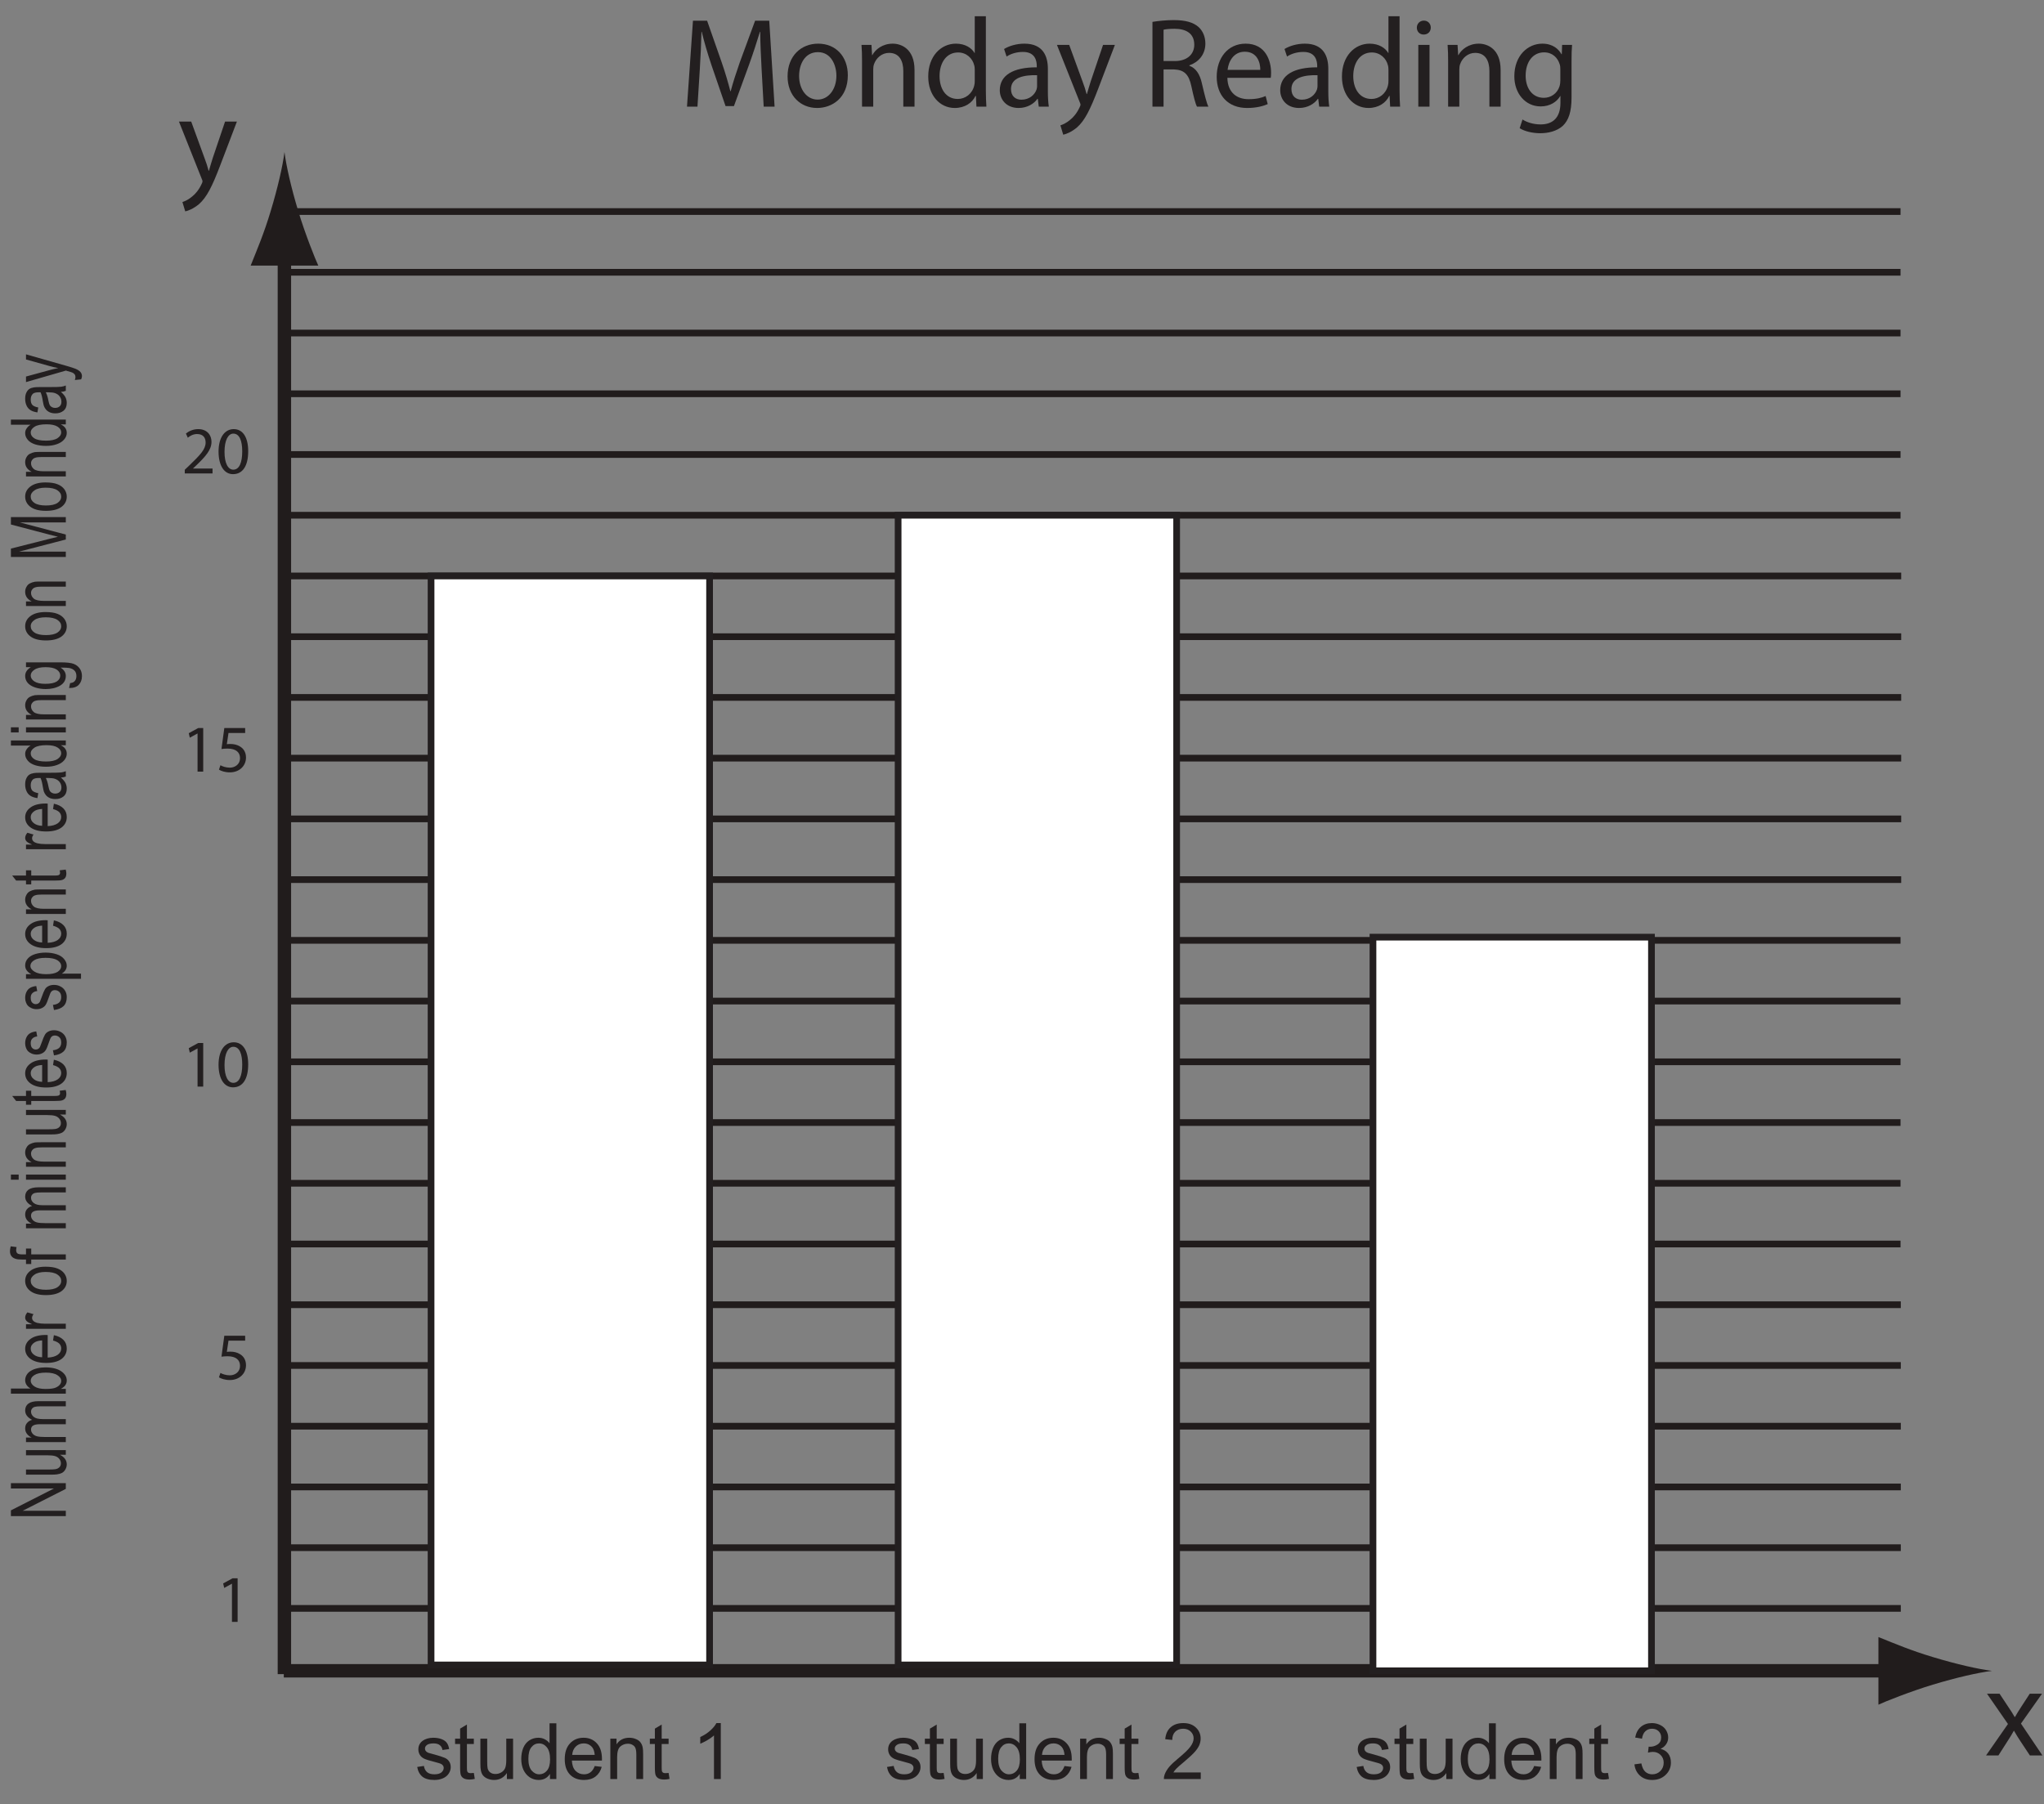 <?xml version="1.0" encoding="UTF-8"?>
<svg xmlns="http://www.w3.org/2000/svg" xmlns:xlink="http://www.w3.org/1999/xlink" width="304.808pt" height="269.127pt" viewBox="0 0 304.808 269.127" version="1.1">
<rect x="0" y="0" width="304.808" height="269.127" fill="#808080" stroke="none"/>
<defs>
<g>
<symbol overflow="visible" id="glyph0-0">
<path style="stroke:none;" d="M 0 -1.094 L -7.156 -1.094 L -7.156 -5.438 L 0 -5.438 Z M -0.172 -1.219 L -0.172 -5.297 L -6.969 -5.297 L -6.969 -1.219 Z M -0.172 -1.219 "/>
</symbol>
<symbol overflow="visible" id="glyph0-1">
<path style="stroke:none;" d="M 0 -0.656 L -8.188 -0.656 L -8.188 -1.516 L -1.766 -4.781 L -8.188 -4.781 L -8.188 -5.578 L 0 -5.578 L 0 -4.719 L -6.438 -1.453 L 0 -1.453 Z M 0 -0.656 "/>
</symbol>
<symbol overflow="visible" id="glyph0-2">
<path style="stroke:none;" d="M 0 -3.531 L -0.875 -3.531 C -0.195 -3.176 0.141 -2.695 0.141 -2.094 C 0.141 -1.832 0.07 -1.582 -0.062 -1.344 C -0.195 -1.113 -0.363 -0.941 -0.562 -0.828 C -0.77 -0.723 -1.02 -0.648 -1.312 -0.609 C -1.508 -0.578 -1.82 -0.562 -2.25 -0.562 L -5.938 -0.562 L -5.938 -1.328 L -2.641 -1.328 C -2.117 -1.328 -1.766 -1.344 -1.578 -1.375 C -1.316 -1.414 -1.109 -1.516 -0.953 -1.672 C -0.805 -1.828 -0.734 -2.02 -0.734 -2.25 C -0.734 -2.477 -0.805 -2.691 -0.953 -2.891 C -1.109 -3.098 -1.32 -3.242 -1.594 -3.328 C -1.863 -3.41 -2.25 -3.453 -2.75 -3.453 L -5.938 -3.453 L -5.938 -4.219 L 0 -4.219 Z M 0 -3.531 "/>
</symbol>
<symbol overflow="visible" id="glyph0-3">
<path style="stroke:none;" d="M 0 -0.578 L -5.938 -0.578 L -5.938 -1.266 L -5.094 -1.266 C -5.383 -1.398 -5.617 -1.582 -5.797 -1.812 C -5.973 -2.051 -6.062 -2.32 -6.062 -2.625 C -6.062 -2.957 -5.969 -3.227 -5.781 -3.438 C -5.602 -3.656 -5.352 -3.812 -5.031 -3.906 C -5.719 -4.258 -6.062 -4.723 -6.062 -5.297 C -6.062 -5.742 -5.898 -6.086 -5.578 -6.328 C -5.254 -6.566 -4.754 -6.688 -4.078 -6.688 L 0 -6.688 L 0 -5.922 L -3.734 -5.922 C -4.141 -5.922 -4.43 -5.895 -4.609 -5.844 C -4.785 -5.801 -4.926 -5.711 -5.031 -5.578 C -5.133 -5.453 -5.188 -5.301 -5.188 -5.125 C -5.188 -4.812 -5.047 -4.547 -4.766 -4.328 C -4.492 -4.117 -4.055 -4.016 -3.453 -4.016 L 0 -4.016 L 0 -3.25 L -3.859 -3.25 C -4.305 -3.25 -4.641 -3.188 -4.859 -3.062 C -5.078 -2.938 -5.188 -2.734 -5.188 -2.453 C -5.188 -2.242 -5.113 -2.047 -4.969 -1.859 C -4.82 -1.672 -4.602 -1.535 -4.312 -1.453 C -4.031 -1.379 -3.617 -1.344 -3.078 -1.344 L 0 -1.344 Z M 0 -0.578 "/>
</symbol>
<symbol overflow="visible" id="glyph0-4">
<path style="stroke:none;" d="M 0 -1.281 L 0 -0.562 L -8.188 -0.562 L -8.188 -1.328 L -5.266 -1.328 C -5.797 -1.648 -6.062 -2.066 -6.062 -2.578 C -6.062 -2.848 -5.988 -3.109 -5.844 -3.359 C -5.695 -3.609 -5.488 -3.812 -5.219 -3.969 C -4.957 -4.133 -4.641 -4.258 -4.266 -4.344 C -3.891 -4.438 -3.488 -4.484 -3.062 -4.484 C -2.039 -4.484 -1.25 -4.289 -0.688 -3.906 C -0.133 -3.52 0.141 -3.062 0.141 -2.531 C 0.141 -2 -0.156 -1.582 -0.75 -1.281 Z M -3.016 -1.266 C -2.297 -1.266 -1.781 -1.336 -1.469 -1.484 C -0.945 -1.734 -0.688 -2.062 -0.688 -2.469 C -0.688 -2.801 -0.879 -3.086 -1.266 -3.328 C -1.648 -3.578 -2.219 -3.703 -2.969 -3.703 C -3.738 -3.703 -4.305 -3.582 -4.672 -3.344 C -5.047 -3.113 -5.234 -2.832 -5.234 -2.5 C -5.234 -2.164 -5.039 -1.875 -4.656 -1.625 C -4.281 -1.383 -3.734 -1.266 -3.016 -1.266 Z M -3.016 -1.266 "/>
</symbol>
<symbol overflow="visible" id="glyph0-5">
<path style="stroke:none;" d="M -1.906 -3.656 L -1.781 -4.453 C -1.176 -4.328 -0.703 -4.094 -0.359 -3.75 C -0.023 -3.414 0.141 -2.988 0.141 -2.469 C 0.141 -1.812 -0.125 -1.285 -0.656 -0.891 C -1.195 -0.504 -1.953 -0.312 -2.922 -0.312 C -3.91 -0.312 -4.68 -0.504 -5.234 -0.891 C -5.785 -1.285 -6.062 -1.797 -6.062 -2.422 C -6.062 -3.023 -5.789 -3.52 -5.25 -3.906 C -4.719 -4.289 -3.961 -4.484 -2.984 -4.484 C -2.922 -4.484 -2.828 -4.477 -2.703 -4.469 L -2.703 -1.109 C -2.055 -1.141 -1.555 -1.281 -1.203 -1.531 C -0.859 -1.781 -0.688 -2.094 -0.688 -2.469 C -0.688 -2.75 -0.781 -2.988 -0.969 -3.188 C -1.164 -3.383 -1.477 -3.539 -1.906 -3.656 Z M -3.531 -1.156 L -3.531 -3.672 C -4.031 -3.641 -4.406 -3.539 -4.656 -3.375 C -5.039 -3.133 -5.234 -2.82 -5.234 -2.438 C -5.234 -2.082 -5.078 -1.785 -4.766 -1.547 C -4.461 -1.305 -4.051 -1.176 -3.531 -1.156 Z M -3.531 -1.156 "/>
</symbol>
<symbol overflow="visible" id="glyph0-6">
<path style="stroke:none;" d="M 0 -0.562 L -5.938 -0.562 L -5.938 -1.25 L -5.031 -1.25 C -5.445 -1.426 -5.723 -1.586 -5.859 -1.734 C -5.992 -1.891 -6.062 -2.055 -6.062 -2.234 C -6.062 -2.492 -5.953 -2.754 -5.734 -3.016 L -4.812 -2.75 C -4.957 -2.562 -5.031 -2.375 -5.031 -2.188 C -5.031 -2.02 -4.961 -1.867 -4.828 -1.734 C -4.691 -1.609 -4.508 -1.516 -4.281 -1.453 C -3.914 -1.367 -3.523 -1.328 -3.109 -1.328 L 0 -1.328 Z M 0 -0.562 "/>
</symbol>
<symbol overflow="visible" id="glyph0-7">
<path style="stroke:none;" d=""/>
</symbol>
<symbol overflow="visible" id="glyph0-8">
<path style="stroke:none;" d="M -2.969 -0.281 C -4.062 -0.281 -4.875 -0.516 -5.406 -0.984 C -5.844 -1.367 -6.062 -1.844 -6.062 -2.406 C -6.062 -3.02 -5.797 -3.523 -5.266 -3.922 C -4.734 -4.316 -3.992 -4.516 -3.047 -4.516 C -2.285 -4.516 -1.688 -4.426 -1.25 -4.25 C -0.812 -4.082 -0.469 -3.832 -0.219 -3.5 C 0.02 -3.164 0.141 -2.801 0.141 -2.406 C 0.141 -1.77 -0.125 -1.254 -0.656 -0.859 C -1.195 -0.473 -1.969 -0.281 -2.969 -0.281 Z M -2.969 -1.078 C -2.207 -1.078 -1.633 -1.203 -1.25 -1.453 C -0.875 -1.703 -0.688 -2.02 -0.688 -2.406 C -0.688 -2.781 -0.875 -3.094 -1.25 -3.344 C -1.633 -3.602 -2.219 -3.734 -3 -3.734 C -3.727 -3.734 -4.281 -3.602 -4.656 -3.344 C -5.039 -3.094 -5.234 -2.781 -5.234 -2.406 C -5.234 -2.02 -5.047 -1.703 -4.672 -1.453 C -4.297 -1.203 -3.727 -1.078 -2.969 -1.078 Z M -2.969 -1.078 "/>
</symbol>
<symbol overflow="visible" id="glyph0-9">
<path style="stroke:none;" d="M 0 -0.75 L -5.156 -0.75 L -5.156 -0.078 L -5.938 -0.078 L -5.938 -0.75 L -6.562 -0.75 C -6.957 -0.75 -7.254 -0.781 -7.453 -0.844 C -7.711 -0.914 -7.922 -1.039 -8.078 -1.219 C -8.242 -1.406 -8.328 -1.664 -8.328 -2 C -8.328 -2.219 -8.289 -2.457 -8.219 -2.719 L -7.344 -2.609 C -7.383 -2.441 -7.406 -2.289 -7.406 -2.156 C -7.406 -1.926 -7.336 -1.758 -7.203 -1.656 C -7.078 -1.562 -6.836 -1.516 -6.484 -1.516 L -5.938 -1.516 L -5.938 -2.391 L -5.156 -2.391 L -5.156 -1.516 L 0 -1.516 Z M 0 -0.75 "/>
</symbol>
<symbol overflow="visible" id="glyph0-10">
<path style="stroke:none;" d="M -7.031 -0.578 L -8.188 -0.578 L -8.188 -1.344 L -7.031 -1.344 Z M 0 -0.578 L -5.938 -0.578 L -5.938 -1.344 L 0 -1.344 Z M 0 -0.578 "/>
</symbol>
<symbol overflow="visible" id="glyph0-11">
<path style="stroke:none;" d="M 0 -0.578 L -5.938 -0.578 L -5.938 -1.266 L -5.094 -1.266 C -5.738 -1.598 -6.062 -2.078 -6.062 -2.703 C -6.062 -2.973 -5.992 -3.223 -5.859 -3.453 C -5.734 -3.68 -5.566 -3.848 -5.359 -3.953 C -5.148 -4.066 -4.906 -4.148 -4.625 -4.203 C -4.438 -4.223 -4.109 -4.234 -3.641 -4.234 L 0 -4.234 L 0 -3.469 L -3.609 -3.469 C -4.016 -3.469 -4.316 -3.438 -4.516 -3.375 C -4.723 -3.32 -4.883 -3.219 -5 -3.062 C -5.125 -2.914 -5.188 -2.738 -5.188 -2.531 C -5.188 -2.207 -5.051 -1.926 -4.781 -1.688 C -4.508 -1.457 -3.992 -1.344 -3.234 -1.344 L 0 -1.344 Z M 0 -0.578 "/>
</symbol>
<symbol overflow="visible" id="glyph0-12">
<path style="stroke:none;" d="M -0.906 -2.25 L -0.016 -2.359 C 0.047 -2.141 0.078 -1.945 0.078 -1.781 C 0.078 -1.5 0.02 -1.281 -0.094 -1.125 C -0.207 -0.977 -0.359 -0.875 -0.547 -0.812 C -0.734 -0.75 -1.129 -0.719 -1.734 -0.719 L -5.156 -0.719 L -5.156 -0.156 L -5.938 -0.156 L -5.938 -0.719 L -7.406 -0.719 L -8 -1.469 L -5.938 -1.469 L -5.938 -2.25 L -5.156 -2.25 L -5.156 -1.469 L -1.688 -1.469 C -1.395 -1.469 -1.207 -1.484 -1.125 -1.516 C -1.039 -1.547 -0.973 -1.586 -0.922 -1.641 C -0.879 -1.703 -0.859 -1.789 -0.859 -1.906 C -0.859 -1.988 -0.875 -2.102 -0.906 -2.25 Z M -0.906 -2.25 "/>
</symbol>
<symbol overflow="visible" id="glyph0-13">
<path style="stroke:none;" d="M -1.766 -0.266 L -1.922 -1.031 C -1.523 -1.07 -1.219 -1.188 -1 -1.375 C -0.789 -1.57 -0.688 -1.844 -0.688 -2.188 C -0.688 -2.539 -0.781 -2.801 -0.969 -2.969 C -1.156 -3.145 -1.379 -3.234 -1.641 -3.234 C -1.867 -3.234 -2.047 -3.156 -2.172 -3 C -2.266 -2.895 -2.379 -2.633 -2.516 -2.219 C -2.703 -1.656 -2.863 -1.266 -3 -1.047 C -3.133 -0.836 -3.32 -0.676 -3.562 -0.562 C -3.801 -0.445 -4.066 -0.391 -4.359 -0.391 C -4.617 -0.391 -4.859 -0.438 -5.078 -0.531 C -5.305 -0.625 -5.5 -0.75 -5.656 -0.906 C -5.77 -1.031 -5.863 -1.191 -5.938 -1.391 C -6.02 -1.598 -6.062 -1.82 -6.062 -2.062 C -6.062 -2.414 -5.992 -2.723 -5.859 -2.984 C -5.723 -3.254 -5.539 -3.453 -5.312 -3.578 C -5.082 -3.711 -4.781 -3.801 -4.406 -3.844 L -4.266 -3.094 C -4.566 -3.062 -4.801 -2.961 -4.969 -2.797 C -5.145 -2.641 -5.234 -2.41 -5.234 -2.109 C -5.234 -1.754 -5.156 -1.504 -5 -1.359 C -4.852 -1.211 -4.676 -1.141 -4.469 -1.141 C -4.344 -1.141 -4.227 -1.172 -4.125 -1.234 C -4.008 -1.297 -3.922 -1.391 -3.859 -1.516 C -3.816 -1.598 -3.727 -1.828 -3.594 -2.203 C -3.406 -2.742 -3.25 -3.117 -3.125 -3.328 C -3.008 -3.547 -2.832 -3.711 -2.594 -3.828 C -2.363 -3.953 -2.082 -4.016 -1.75 -4.016 C -1.406 -4.016 -1.086 -3.938 -0.797 -3.781 C -0.504 -3.633 -0.273 -3.422 -0.109 -3.141 C 0.055 -2.867 0.141 -2.555 0.141 -2.203 C 0.141 -1.609 -0.02 -1.156 -0.344 -0.844 C -0.664 -0.539 -1.141 -0.348 -1.766 -0.266 Z M -1.766 -0.266 "/>
</symbol>
<symbol overflow="visible" id="glyph0-14">
<path style="stroke:none;" d="M 2.266 -0.578 L -5.938 -0.578 L -5.938 -1.266 L -5.156 -1.266 C -5.457 -1.43 -5.68 -1.617 -5.828 -1.828 C -5.984 -2.035 -6.062 -2.285 -6.062 -2.578 C -6.062 -2.961 -5.93 -3.301 -5.672 -3.594 C -5.41 -3.895 -5.039 -4.117 -4.562 -4.266 C -4.094 -4.41 -3.578 -4.484 -3.016 -4.484 C -2.398 -4.484 -1.848 -4.398 -1.359 -4.234 C -0.879 -4.078 -0.508 -3.836 -0.25 -3.516 C 0.008 -3.203 0.141 -2.875 0.141 -2.531 C 0.141 -2.27 0.066 -2.035 -0.078 -1.828 C -0.223 -1.629 -0.398 -1.469 -0.609 -1.344 L 2.266 -1.344 Z M -2.938 -1.266 C -2.164 -1.266 -1.598 -1.379 -1.234 -1.609 C -0.867 -1.848 -0.688 -2.133 -0.688 -2.469 C -0.688 -2.812 -0.875 -3.102 -1.25 -3.344 C -1.633 -3.582 -2.223 -3.703 -3.016 -3.703 C -3.773 -3.703 -4.344 -3.582 -4.719 -3.344 C -5.094 -3.113 -5.281 -2.832 -5.281 -2.5 C -5.281 -2.176 -5.078 -1.891 -4.672 -1.641 C -4.273 -1.391 -3.695 -1.266 -2.938 -1.266 Z M -2.938 -1.266 "/>
</symbol>
<symbol overflow="visible" id="glyph0-15">
<path style="stroke:none;" d="M -0.734 -3.516 C -0.41 -3.234 -0.18 -2.961 -0.047 -2.703 C 0.078 -2.441 0.141 -2.16 0.141 -1.859 C 0.141 -1.359 -0.02 -0.973 -0.344 -0.703 C -0.664 -0.441 -1.07 -0.312 -1.562 -0.312 C -1.852 -0.312 -2.117 -0.359 -2.359 -0.453 C -2.598 -0.555 -2.789 -0.691 -2.938 -0.859 C -3.082 -1.023 -3.191 -1.207 -3.266 -1.406 C -3.316 -1.562 -3.367 -1.789 -3.422 -2.094 C -3.516 -2.707 -3.629 -3.16 -3.766 -3.453 C -3.898 -3.453 -3.988 -3.453 -4.031 -3.453 C -4.438 -3.453 -4.723 -3.383 -4.891 -3.25 C -5.117 -3.051 -5.234 -2.758 -5.234 -2.375 C -5.234 -2.008 -5.148 -1.738 -4.984 -1.562 C -4.816 -1.395 -4.523 -1.27 -4.109 -1.188 L -4.234 -0.453 C -4.66 -0.516 -5 -0.625 -5.25 -0.781 C -5.508 -0.938 -5.707 -1.16 -5.844 -1.453 C -5.988 -1.754 -6.062 -2.098 -6.062 -2.484 C -6.062 -2.867 -6 -3.18 -5.875 -3.422 C -5.758 -3.66 -5.613 -3.836 -5.438 -3.953 C -5.258 -4.066 -5.031 -4.145 -4.75 -4.188 C -4.582 -4.219 -4.273 -4.234 -3.828 -4.234 L -2.484 -4.234 C -1.547 -4.234 -0.953 -4.25 -0.703 -4.281 C -0.461 -4.312 -0.227 -4.375 0 -4.469 L 0 -3.672 C -0.207 -3.586 -0.453 -3.535 -0.734 -3.516 Z M -2.984 -3.453 C -2.828 -3.172 -2.695 -2.754 -2.594 -2.203 C -2.531 -1.891 -2.461 -1.664 -2.391 -1.531 C -2.316 -1.406 -2.207 -1.305 -2.062 -1.234 C -1.926 -1.16 -1.77 -1.125 -1.594 -1.125 C -1.32 -1.125 -1.098 -1.203 -0.922 -1.359 C -0.742 -1.516 -0.656 -1.742 -0.656 -2.047 C -0.656 -2.336 -0.738 -2.598 -0.906 -2.828 C -1.07 -3.055 -1.305 -3.223 -1.609 -3.328 C -1.828 -3.41 -2.16 -3.453 -2.609 -3.453 Z M -2.984 -3.453 "/>
</symbol>
<symbol overflow="visible" id="glyph0-16">
<path style="stroke:none;" d="M 0 -3.5 L -0.75 -3.5 C -0.156 -3.219 0.141 -2.797 0.141 -2.234 C 0.141 -1.879 0.008 -1.551 -0.25 -1.25 C -0.508 -0.945 -0.875 -0.711 -1.344 -0.547 C -1.812 -0.379 -2.348 -0.297 -2.953 -0.297 C -3.547 -0.297 -4.082 -0.367 -4.562 -0.516 C -5.051 -0.672 -5.422 -0.898 -5.672 -1.203 C -5.93 -1.504 -6.062 -1.836 -6.062 -2.203 C -6.062 -2.473 -5.984 -2.711 -5.828 -2.922 C -5.68 -3.141 -5.488 -3.316 -5.25 -3.453 L -8.188 -3.453 L -8.188 -4.219 L 0 -4.219 Z M -2.953 -1.078 C -2.203 -1.078 -1.633 -1.195 -1.25 -1.438 C -0.875 -1.688 -0.688 -1.977 -0.688 -2.312 C -0.688 -2.645 -0.863 -2.926 -1.219 -3.156 C -1.582 -3.395 -2.133 -3.516 -2.875 -3.516 C -3.688 -3.516 -4.281 -3.395 -4.656 -3.156 C -5.039 -2.914 -5.234 -2.625 -5.234 -2.281 C -5.234 -1.938 -5.051 -1.648 -4.688 -1.422 C -4.32 -1.191 -3.742 -1.078 -2.953 -1.078 Z M -2.953 -1.078 "/>
</symbol>
<symbol overflow="visible" id="glyph0-17">
<path style="stroke:none;" d="M 0.484 -0.438 L 0.641 -1.172 C 0.941 -1.203 1.16 -1.289 1.297 -1.438 C 1.484 -1.625 1.578 -1.883 1.578 -2.219 C 1.578 -2.57 1.484 -2.844 1.297 -3.031 C 1.109 -3.227 0.848 -3.359 0.516 -3.422 C 0.305 -3.461 -0.125 -3.484 -0.781 -3.484 C -0.258 -3.148 0 -2.734 0 -2.234 C 0 -1.609 -0.289 -1.125 -0.875 -0.781 C -1.469 -0.445 -2.176 -0.281 -3 -0.281 C -3.562 -0.281 -4.082 -0.359 -4.562 -0.516 C -5.039 -0.672 -5.41 -0.895 -5.672 -1.188 C -5.93 -1.488 -6.062 -1.836 -6.062 -2.234 C -6.062 -2.766 -5.781 -3.203 -5.219 -3.547 L -5.938 -3.547 L -5.938 -4.266 L -0.797 -4.266 C 0.117 -4.266 0.77 -4.191 1.156 -4.047 C 1.539 -3.898 1.844 -3.672 2.062 -3.359 C 2.289 -3.047 2.406 -2.664 2.406 -2.219 C 2.406 -1.676 2.242 -1.238 1.922 -0.906 C 1.609 -0.582 1.129 -0.426 0.484 -0.438 Z M -3.078 -1.062 C -2.297 -1.062 -1.723 -1.176 -1.359 -1.406 C -1.004 -1.645 -0.828 -1.941 -0.828 -2.297 C -0.828 -2.648 -1.004 -2.945 -1.359 -3.188 C -1.723 -3.426 -2.281 -3.547 -3.031 -3.547 C -3.758 -3.547 -4.305 -3.422 -4.672 -3.172 C -5.047 -2.93 -5.234 -2.641 -5.234 -2.297 C -5.234 -1.953 -5.051 -1.66 -4.688 -1.422 C -4.32 -1.18 -3.785 -1.062 -3.078 -1.062 Z M -3.078 -1.062 "/>
</symbol>
<symbol overflow="visible" id="glyph0-18">
<path style="stroke:none;" d="M 0 -0.641 L -8.188 -0.641 L -8.188 -1.891 L -2.391 -3.359 C -1.848 -3.492 -1.441 -3.594 -1.172 -3.656 C -1.473 -3.727 -1.91 -3.836 -2.484 -3.984 L -8.188 -5.484 L -8.188 -6.594 L 0 -6.594 L 0 -5.797 L -6.859 -5.797 L 0 -3.984 L 0 -3.25 L -6.969 -1.438 L 0 -1.438 Z M 0 -0.641 "/>
</symbol>
<symbol overflow="visible" id="glyph0-19">
<path style="stroke:none;" d="M 2.281 -0.547 L 1.344 -0.453 C 1.406 -0.617 1.438 -0.766 1.438 -0.891 C 1.438 -1.055 1.395 -1.191 1.312 -1.297 C 1.238 -1.398 1.133 -1.484 1 -1.547 C 0.906 -1.598 0.656 -1.676 0.25 -1.781 C 0.195 -1.801 0.117 -1.828 0.016 -1.859 L -5.938 -0.141 L -5.938 -0.969 L -2.5 -1.906 C -2.062 -2.031 -1.602 -2.141 -1.125 -2.234 C -1.582 -2.316 -2.031 -2.422 -2.469 -2.547 L -5.938 -3.516 L -5.938 -4.281 L 0.094 -2.562 C 0.75 -2.375 1.203 -2.227 1.453 -2.125 C 1.773 -1.988 2.016 -1.832 2.172 -1.656 C 2.328 -1.477 2.406 -1.27 2.406 -1.031 C 2.406 -0.883 2.363 -0.723 2.281 -0.547 Z M 2.281 -0.547 "/>
</symbol>
<symbol overflow="visible" id="glyph1-0">
<path style="stroke:none;" d="M 1.453 0 L 1.453 -7.25 L 7.25 -7.25 L 7.25 0 Z M 1.625 -0.188 L 7.078 -0.188 L 7.078 -7.078 L 1.625 -7.078 Z M 1.625 -0.188 "/>
</symbol>
<symbol overflow="visible" id="glyph1-1">
<path style="stroke:none;" d="M 0.359 -1.797 L 1.359 -1.953 C 1.422 -1.547 1.582 -1.234 1.844 -1.016 C 2.102 -0.805 2.461 -0.703 2.922 -0.703 C 3.391 -0.703 3.738 -0.797 3.969 -0.984 C 4.195 -1.18 4.312 -1.406 4.312 -1.656 C 4.312 -1.883 4.207 -2.066 4 -2.203 C 3.863 -2.297 3.52 -2.41 2.969 -2.547 C 2.219 -2.734 1.695 -2.895 1.406 -3.031 C 1.113 -3.176 0.895 -3.367 0.75 -3.609 C 0.602 -3.859 0.531 -4.129 0.531 -4.422 C 0.531 -4.691 0.586 -4.941 0.703 -5.172 C 0.828 -5.398 1 -5.586 1.219 -5.734 C 1.375 -5.848 1.586 -5.945 1.859 -6.031 C 2.129 -6.113 2.426 -6.156 2.75 -6.156 C 3.219 -6.156 3.629 -6.086 3.984 -5.953 C 4.348 -5.816 4.613 -5.629 4.781 -5.391 C 4.945 -5.16 5.062 -4.852 5.125 -4.469 L 4.125 -4.328 C 4.082 -4.641 3.953 -4.879 3.734 -5.047 C 3.516 -5.223 3.207 -5.312 2.812 -5.312 C 2.344 -5.312 2.008 -5.234 1.812 -5.078 C 1.613 -4.93 1.516 -4.754 1.516 -4.547 C 1.516 -4.41 1.555 -4.289 1.641 -4.188 C 1.723 -4.07 1.852 -3.977 2.031 -3.906 C 2.133 -3.875 2.438 -3.789 2.938 -3.656 C 3.656 -3.457 4.156 -3.297 4.438 -3.172 C 4.727 -3.055 4.953 -2.879 5.109 -2.641 C 5.273 -2.41 5.359 -2.117 5.359 -1.766 C 5.359 -1.43 5.258 -1.113 5.062 -0.812 C 4.863 -0.508 4.578 -0.273 4.203 -0.109 C 3.828 0.055 3.406 0.141 2.938 0.141 C 2.145 0.141 1.547 -0.02 1.141 -0.344 C 0.734 -0.676 0.473 -1.16 0.359 -1.797 Z M 0.359 -1.797 "/>
</symbol>
<symbol overflow="visible" id="glyph1-2">
<path style="stroke:none;" d="M 3 -0.906 L 3.141 -0.016 C 2.848 0.047 2.594 0.078 2.375 0.078 C 2 0.078 1.707 0.02 1.5 -0.094 C 1.301 -0.207 1.16 -0.359 1.078 -0.547 C 0.992 -0.742 0.953 -1.148 0.953 -1.766 L 0.953 -5.219 L 0.203 -5.219 L 0.203 -6.016 L 0.953 -6.016 L 0.953 -7.516 L 1.969 -8.125 L 1.969 -6.016 L 3 -6.016 L 3 -5.219 L 1.969 -5.219 L 1.969 -1.703 C 1.969 -1.41 1.984 -1.223 2.016 -1.141 C 2.055 -1.055 2.113 -0.988 2.188 -0.938 C 2.27 -0.895 2.391 -0.875 2.547 -0.875 C 2.66 -0.875 2.812 -0.883 3 -0.906 Z M 3 -0.906 "/>
</symbol>
<symbol overflow="visible" id="glyph1-3">
<path style="stroke:none;" d="M 4.703 0 L 4.703 -0.891 C 4.234 -0.203 3.598 0.141 2.797 0.141 C 2.441 0.141 2.109 0.07 1.797 -0.062 C 1.492 -0.195 1.266 -0.367 1.109 -0.578 C 0.961 -0.785 0.863 -1.039 0.812 -1.344 C 0.77 -1.539 0.75 -1.859 0.75 -2.297 L 0.75 -6.016 L 1.766 -6.016 L 1.766 -2.688 C 1.766 -2.145 1.785 -1.785 1.828 -1.609 C 1.891 -1.336 2.023 -1.125 2.234 -0.969 C 2.441 -0.82 2.695 -0.75 3 -0.75 C 3.312 -0.75 3.598 -0.828 3.859 -0.984 C 4.129 -1.141 4.32 -1.352 4.438 -1.625 C 4.551 -1.895 4.609 -2.285 4.609 -2.797 L 4.609 -6.016 L 5.625 -6.016 L 5.625 0 Z M 4.703 0 "/>
</symbol>
<symbol overflow="visible" id="glyph1-4">
<path style="stroke:none;" d="M 4.672 0 L 4.672 -0.766 C 4.285 -0.16 3.723 0.141 2.984 0.141 C 2.504 0.141 2.062 0.008 1.656 -0.25 C 1.258 -0.52 0.945 -0.891 0.719 -1.359 C 0.5 -1.836 0.391 -2.383 0.391 -3 C 0.391 -3.602 0.488 -4.148 0.688 -4.641 C 0.895 -5.129 1.195 -5.504 1.594 -5.766 C 2 -6.023 2.445 -6.156 2.938 -6.156 C 3.301 -6.156 3.625 -6.078 3.906 -5.922 C 4.195 -5.773 4.43 -5.578 4.609 -5.328 L 4.609 -8.312 L 5.625 -8.312 L 5.625 0 Z M 1.453 -3 C 1.453 -2.227 1.613 -1.648 1.938 -1.266 C 2.258 -0.891 2.641 -0.703 3.078 -0.703 C 3.523 -0.703 3.906 -0.883 4.219 -1.25 C 4.531 -1.613 4.688 -2.172 4.688 -2.922 C 4.688 -3.742 4.523 -4.348 4.203 -4.734 C 3.891 -5.117 3.5 -5.312 3.031 -5.312 C 2.582 -5.312 2.207 -5.125 1.906 -4.75 C 1.602 -4.383 1.453 -3.801 1.453 -3 Z M 1.453 -3 "/>
</symbol>
<symbol overflow="visible" id="glyph1-5">
<path style="stroke:none;" d="M 4.891 -1.938 L 5.938 -1.812 C 5.77 -1.195 5.461 -0.719 5.016 -0.375 C 4.566 -0.031 3.992 0.141 3.297 0.141 C 2.41 0.141 1.707 -0.129 1.188 -0.672 C 0.676 -1.211 0.422 -1.973 0.422 -2.953 C 0.422 -3.973 0.68 -4.758 1.203 -5.312 C 1.723 -5.875 2.398 -6.156 3.234 -6.156 C 4.035 -6.156 4.691 -5.879 5.203 -5.328 C 5.711 -4.785 5.969 -4.016 5.969 -3.016 C 5.969 -2.961 5.969 -2.875 5.969 -2.75 L 1.484 -2.75 C 1.516 -2.082 1.695 -1.57 2.031 -1.219 C 2.375 -0.875 2.797 -0.703 3.297 -0.703 C 3.672 -0.703 3.988 -0.801 4.25 -1 C 4.52 -1.195 4.734 -1.508 4.891 -1.938 Z M 1.531 -3.594 L 4.891 -3.594 C 4.848 -4.094 4.723 -4.473 4.516 -4.734 C 4.191 -5.117 3.77 -5.312 3.25 -5.312 C 2.781 -5.312 2.383 -5.156 2.062 -4.844 C 1.75 -4.531 1.57 -4.113 1.531 -3.594 Z M 1.531 -3.594 "/>
</symbol>
<symbol overflow="visible" id="glyph1-6">
<path style="stroke:none;" d="M 0.766 0 L 0.766 -6.016 L 1.688 -6.016 L 1.688 -5.172 C 2.125 -5.828 2.758 -6.156 3.594 -6.156 C 3.957 -6.156 4.289 -6.086 4.594 -5.953 C 4.906 -5.828 5.133 -5.656 5.281 -5.438 C 5.438 -5.227 5.539 -4.977 5.594 -4.688 C 5.633 -4.5 5.656 -4.172 5.656 -3.703 L 5.656 0 L 4.641 0 L 4.641 -3.656 C 4.641 -4.07 4.598 -4.383 4.516 -4.594 C 4.441 -4.801 4.301 -4.961 4.094 -5.078 C 3.895 -5.203 3.66 -5.266 3.391 -5.266 C 2.953 -5.266 2.57 -5.125 2.25 -4.844 C 1.938 -4.57 1.781 -4.051 1.781 -3.281 L 1.781 0 Z M 0.766 0 "/>
</symbol>
<symbol overflow="visible" id="glyph1-7">
<path style="stroke:none;" d=""/>
</symbol>
<symbol overflow="visible" id="glyph1-8">
<path style="stroke:none;" d="M 4.328 0 L 3.312 0 L 3.312 -6.5 C 3.062 -6.27 2.734 -6.035 2.328 -5.797 C 1.93 -5.566 1.578 -5.391 1.266 -5.266 L 1.266 -6.266 C 1.836 -6.523 2.336 -6.848 2.766 -7.234 C 3.191 -7.617 3.492 -7.988 3.672 -8.344 L 4.328 -8.344 Z M 4.328 0 "/>
</symbol>
<symbol overflow="visible" id="glyph1-9">
<path style="stroke:none;" d="M 5.844 -0.984 L 5.844 0 L 0.344 0 C 0.344 -0.25 0.383 -0.484 0.469 -0.703 C 0.613 -1.078 0.836 -1.445 1.141 -1.812 C 1.453 -2.176 1.898 -2.598 2.484 -3.078 C 3.379 -3.816 3.984 -4.398 4.297 -4.828 C 4.617 -5.266 4.781 -5.676 4.781 -6.062 C 4.781 -6.469 4.633 -6.805 4.344 -7.078 C 4.062 -7.359 3.688 -7.5 3.219 -7.5 C 2.727 -7.5 2.332 -7.348 2.031 -7.047 C 1.738 -6.754 1.594 -6.348 1.594 -5.828 L 0.547 -5.938 C 0.617 -6.719 0.891 -7.312 1.359 -7.719 C 1.828 -8.133 2.457 -8.344 3.25 -8.344 C 4.039 -8.344 4.664 -8.117 5.125 -7.672 C 5.594 -7.234 5.828 -6.688 5.828 -6.031 C 5.828 -5.695 5.758 -5.367 5.625 -5.047 C 5.488 -4.734 5.266 -4.398 4.953 -4.047 C 4.641 -3.691 4.113 -3.203 3.375 -2.578 C 2.758 -2.066 2.363 -1.719 2.188 -1.531 C 2.02 -1.352 1.879 -1.172 1.766 -0.984 Z M 5.844 -0.984 "/>
</symbol>
<symbol overflow="visible" id="glyph1-10">
<path style="stroke:none;" d="M 0.484 -2.188 L 1.516 -2.328 C 1.629 -1.754 1.828 -1.336 2.109 -1.078 C 2.391 -0.828 2.734 -0.703 3.141 -0.703 C 3.617 -0.703 4.02 -0.863 4.344 -1.188 C 4.676 -1.52 4.844 -1.938 4.844 -2.438 C 4.844 -2.906 4.688 -3.289 4.375 -3.594 C 4.07 -3.895 3.688 -4.047 3.219 -4.047 C 3.031 -4.047 2.789 -4.008 2.5 -3.938 L 2.609 -4.828 C 2.68 -4.816 2.738 -4.812 2.781 -4.812 C 3.207 -4.812 3.594 -4.926 3.938 -5.156 C 4.289 -5.383 4.469 -5.734 4.469 -6.203 C 4.469 -6.578 4.344 -6.883 4.094 -7.125 C 3.844 -7.375 3.516 -7.5 3.109 -7.5 C 2.711 -7.5 2.379 -7.375 2.109 -7.125 C 1.848 -6.875 1.68 -6.504 1.609 -6.016 L 0.594 -6.188 C 0.719 -6.875 1 -7.406 1.438 -7.781 C 1.883 -8.156 2.438 -8.344 3.094 -8.344 C 3.539 -8.344 3.957 -8.242 4.344 -8.047 C 4.727 -7.859 5.02 -7.594 5.219 -7.25 C 5.414 -6.914 5.516 -6.562 5.516 -6.188 C 5.516 -5.82 5.414 -5.492 5.219 -5.203 C 5.031 -4.91 4.75 -4.676 4.375 -4.5 C 4.863 -4.383 5.242 -4.148 5.516 -3.797 C 5.785 -3.441 5.922 -2.992 5.922 -2.453 C 5.922 -1.723 5.656 -1.109 5.125 -0.609 C 4.602 -0.109 3.938 0.141 3.125 0.141 C 2.395 0.141 1.789 -0.07 1.312 -0.5 C 0.832 -0.938 0.555 -1.5 0.484 -2.188 Z M 0.484 -2.188 "/>
</symbol>
<symbol overflow="visible" id="glyph2-0">
<path style="stroke:none;" d="M 0 0 L 9.5 0 L 9.5 -13.297 L 0 -13.297 Z M 4.75 -7.5 L 1.516 -12.344 L 7.984 -12.344 Z M 5.312 -6.656 L 8.547 -11.5 L 8.547 -1.812 Z M 1.516 -0.953 L 4.75 -5.797 L 7.984 -0.953 Z M 0.953 -11.5 L 4.188 -6.656 L 0.953 -1.812 Z M 0.953 -11.5 "/>
</symbol>
<symbol overflow="visible" id="glyph2-1">
<path style="stroke:none;" d="M 0.172 -9.203 L 3.547 -0.719 C 3.641 -0.516 3.688 -0.375 3.688 -0.281 C 3.688 -0.188 3.625 -0.062 3.547 0.109 C 3.156 0.969 2.609 1.609 2.141 1.969 C 1.656 2.391 1.109 2.656 0.688 2.797 L 1.109 4.188 C 1.516 4.109 2.312 3.812 3.156 3.109 C 4.297 2.109 5.109 0.516 6.312 -2.641 L 8.812 -9.203 L 7.047 -9.203 L 5.219 -3.797 C 5 -3.141 4.812 -2.438 4.641 -1.875 L 4.594 -1.875 C 4.453 -2.438 4.219 -3.156 3.984 -3.766 L 2 -9.203 Z M 0.172 -9.203 "/>
</symbol>
<symbol overflow="visible" id="glyph2-2">
<path style="stroke:none;" d="M 0.297 -9.203 L 3.422 -4.688 L 0.156 0 L 2 0 L 3.328 -2.078 C 3.688 -2.625 3.984 -3.109 4.297 -3.672 L 4.328 -3.672 C 4.656 -3.109 4.953 -2.609 5.312 -2.078 L 6.688 0 L 8.562 0 L 5.359 -4.75 L 8.5 -9.203 L 6.672 -9.203 L 5.391 -7.234 C 5.078 -6.75 4.766 -6.266 4.469 -5.734 L 4.422 -5.734 C 4.125 -6.25 3.844 -6.703 3.484 -7.219 L 2.172 -9.203 Z M 0.297 -9.203 "/>
</symbol>
<symbol overflow="visible" id="glyph2-3">
<path style="stroke:none;" d="M 12.547 0 L 14.172 0 L 13.375 -12.812 L 11.266 -12.812 L 8.984 -6.609 C 8.422 -5 7.969 -3.594 7.625 -2.297 L 7.578 -2.297 C 7.234 -3.625 6.828 -5.031 6.281 -6.609 L 4.109 -12.812 L 2 -12.812 L 1.109 0 L 2.672 0 L 3.016 -5.484 C 3.141 -7.422 3.234 -9.562 3.266 -11.156 L 3.312 -11.156 C 3.672 -9.641 4.156 -8 4.766 -6.172 L 6.859 -0.078 L 8.109 -0.078 L 10.375 -6.281 C 11.016 -8.062 11.531 -9.672 11.984 -11.156 L 12.031 -11.156 C 12.031 -9.578 12.141 -7.406 12.234 -5.625 Z M 12.547 0 "/>
</symbol>
<symbol overflow="visible" id="glyph2-4">
<path style="stroke:none;" d="M 5.281 -9.391 C 2.75 -9.391 0.719 -7.578 0.719 -4.516 C 0.719 -1.609 2.656 0.203 5.125 0.203 C 7.328 0.203 9.703 -1.266 9.703 -4.672 C 9.703 -7.469 7.922 -9.391 5.281 -9.391 Z M 5.25 -8.125 C 7.219 -8.125 8 -6.172 8 -4.609 C 8 -2.547 6.797 -1.047 5.203 -1.047 C 3.578 -1.047 2.438 -2.562 2.438 -4.578 C 2.438 -6.312 3.281 -8.125 5.25 -8.125 Z M 5.25 -8.125 "/>
</symbol>
<symbol overflow="visible" id="glyph2-5">
<path style="stroke:none;" d="M 1.391 0 L 3.062 0 L 3.062 -5.531 C 3.062 -5.812 3.094 -6.094 3.172 -6.312 C 3.484 -7.234 4.328 -8.016 5.422 -8.016 C 6.984 -8.016 7.547 -6.781 7.547 -5.297 L 7.547 0 L 9.219 0 L 9.219 -5.469 C 9.219 -8.625 7.234 -9.391 5.969 -9.391 C 4.453 -9.391 3.375 -8.531 2.922 -7.672 L 2.891 -7.672 L 2.797 -9.203 L 1.312 -9.203 C 1.375 -8.438 1.391 -7.672 1.391 -6.703 Z M 1.391 0 "/>
</symbol>
<symbol overflow="visible" id="glyph2-6">
<path style="stroke:none;" d="M 7.656 -13.484 L 7.656 -8 L 7.625 -8 C 7.203 -8.719 6.266 -9.391 4.844 -9.391 C 2.625 -9.391 0.703 -7.531 0.719 -4.469 C 0.719 -1.672 2.453 0.203 4.672 0.203 C 6.172 0.203 7.281 -0.562 7.766 -1.594 L 7.828 -1.594 L 7.906 0 L 9.391 0 C 9.344 -0.625 9.312 -1.562 9.312 -2.375 L 9.312 -13.484 Z M 7.656 -3.859 C 7.656 -3.594 7.641 -3.359 7.578 -3.141 C 7.281 -1.906 6.25 -1.141 5.125 -1.141 C 3.344 -1.141 2.406 -2.672 2.406 -4.547 C 2.406 -6.562 3.438 -8.078 5.172 -8.078 C 6.422 -8.078 7.328 -7.203 7.578 -6.156 C 7.641 -5.953 7.656 -5.656 7.656 -5.453 Z M 7.656 -3.859 "/>
</symbol>
<symbol overflow="visible" id="glyph2-7">
<path style="stroke:none;" d="M 7.844 -5.641 C 7.844 -7.469 7.156 -9.391 4.344 -9.391 C 3.188 -9.391 2.078 -9.062 1.312 -8.594 L 1.688 -7.469 C 2.344 -7.906 3.234 -8.156 4.109 -8.156 C 5.984 -8.172 6.188 -6.781 6.188 -6.047 L 6.188 -5.859 C 2.641 -5.875 0.672 -4.656 0.672 -2.438 C 0.672 -1.109 1.609 0.203 3.484 0.203 C 4.781 0.203 5.781 -0.438 6.281 -1.156 L 6.344 -1.156 L 6.484 0 L 7.984 0 C 7.891 -0.625 7.844 -1.406 7.844 -2.203 Z M 6.234 -3.094 C 6.234 -2.938 6.219 -2.75 6.156 -2.562 C 5.891 -1.781 5.109 -1.031 3.891 -1.031 C 3.062 -1.031 2.344 -1.516 2.344 -2.625 C 2.344 -4.406 4.406 -4.734 6.234 -4.688 Z M 6.234 -3.094 "/>
</symbol>
<symbol overflow="visible" id="glyph2-8">
<path style="stroke:none;" d=""/>
</symbol>
<symbol overflow="visible" id="glyph2-9">
<path style="stroke:none;" d="M 1.438 0 L 3.094 0 L 3.094 -5.547 L 4.656 -5.547 C 6.156 -5.484 6.859 -4.828 7.234 -3.062 C 7.578 -1.469 7.859 -0.375 8.078 0 L 9.781 0 C 9.516 -0.5 9.219 -1.734 8.797 -3.516 C 8.5 -4.844 7.906 -5.75 6.938 -6.094 L 6.938 -6.156 C 8.266 -6.609 9.328 -7.734 9.328 -9.406 C 9.328 -10.406 8.953 -11.281 8.328 -11.859 C 7.547 -12.562 6.391 -12.906 4.609 -12.906 C 3.5 -12.906 2.281 -12.781 1.438 -12.641 Z M 3.094 -11.469 C 3.375 -11.547 3.938 -11.609 4.734 -11.609 C 6.484 -11.609 7.672 -10.891 7.672 -9.234 C 7.672 -7.766 6.562 -6.797 4.781 -6.797 L 3.094 -6.797 Z M 3.094 -11.469 "/>
</symbol>
<symbol overflow="visible" id="glyph2-10">
<path style="stroke:none;" d="M 8.781 -4.297 C 8.812 -4.484 8.828 -4.734 8.828 -5.078 C 8.828 -6.766 8.062 -9.391 5.031 -9.391 C 2.359 -9.391 0.719 -7.219 0.719 -4.453 C 0.719 -1.672 2.406 0.203 5.25 0.203 C 6.703 0.203 7.734 -0.109 8.328 -0.375 L 8.016 -1.578 C 7.406 -1.312 6.672 -1.109 5.469 -1.109 C 3.781 -1.109 2.359 -2.031 2.312 -4.297 Z M 2.344 -5.484 C 2.469 -6.656 3.188 -8.188 4.906 -8.188 C 6.781 -8.188 7.234 -6.531 7.219 -5.484 Z M 2.344 -5.484 "/>
</symbol>
<symbol overflow="visible" id="glyph2-11">
<path style="stroke:none;" d="M 3.062 0 L 3.062 -9.203 L 1.391 -9.203 L 1.391 0 Z M 2.219 -12.828 C 1.594 -12.828 1.172 -12.344 1.172 -11.781 C 1.172 -11.203 1.578 -10.75 2.188 -10.75 C 2.844 -10.75 3.25 -11.203 3.25 -11.781 C 3.25 -12.375 2.828 -12.828 2.219 -12.828 Z M 2.219 -12.828 "/>
</symbol>
<symbol overflow="visible" id="glyph2-12">
<path style="stroke:none;" d="M 9.25 -6.688 C 9.25 -7.797 9.266 -8.547 9.328 -9.203 L 7.844 -9.203 L 7.797 -7.812 L 7.75 -7.812 C 7.328 -8.562 6.484 -9.391 4.891 -9.391 C 2.75 -9.391 0.719 -7.641 0.719 -4.516 C 0.719 -1.969 2.359 -0.031 4.641 -0.031 C 6.062 -0.031 7.062 -0.719 7.562 -1.578 L 7.594 -1.578 L 7.594 -0.562 C 7.594 1.766 6.344 2.656 4.641 2.656 C 3.5 2.656 2.547 2.312 1.938 1.922 L 1.516 3.219 C 2.266 3.703 3.484 3.969 4.578 3.969 C 5.734 3.969 7.031 3.688 7.938 2.875 C 8.812 2.047 9.25 0.781 9.25 -1.344 Z M 7.578 -3.906 C 7.578 -3.625 7.547 -3.312 7.453 -3.016 C 7.109 -1.953 6.172 -1.312 5.125 -1.312 C 3.344 -1.312 2.406 -2.812 2.406 -4.609 C 2.406 -6.75 3.547 -8.094 5.156 -8.094 C 6.391 -8.094 7.188 -7.297 7.484 -6.312 C 7.562 -6.094 7.578 -5.859 7.578 -5.562 Z M 7.578 -3.906 "/>
</symbol>
<symbol overflow="visible" id="glyph3-0">
<path style="stroke:none;" d="M 0 0 L 5 0 L 5 -7 L 0 -7 Z M 2.5 -3.953 L 0.797 -6.5 L 4.203 -6.5 Z M 2.797 -3.5 L 4.5 -6.047 L 4.5 -0.953 Z M 0.797 -0.5 L 2.5 -3.047 L 4.203 -0.5 Z M 0.5 -6.047 L 2.203 -3.5 L 0.5 -0.953 Z M 0.5 -6.047 "/>
</symbol>
<symbol overflow="visible" id="glyph3-1">
<path style="stroke:none;" d="M 2.359 0 L 3.203 0 L 3.203 -6.5 L 2.453 -6.5 L 1.047 -5.734 L 1.203 -5.062 L 2.344 -5.688 L 2.359 -5.688 Z M 2.359 0 "/>
</symbol>
<symbol overflow="visible" id="glyph3-2">
<path style="stroke:none;" d="M 4.328 -6.5 L 1.219 -6.5 L 0.797 -3.375 C 1.047 -3.406 1.328 -3.438 1.703 -3.438 C 3 -3.438 3.562 -2.844 3.562 -2.016 C 3.578 -1.141 2.859 -0.594 2.047 -0.594 C 1.438 -0.594 0.906 -0.797 0.641 -0.953 L 0.422 -0.297 C 0.734 -0.094 1.328 0.109 2.047 0.109 C 3.453 0.109 4.453 -0.844 4.453 -2.109 C 4.453 -2.922 4.047 -3.484 3.531 -3.766 C 3.125 -4.016 2.641 -4.125 2.125 -4.125 C 1.891 -4.125 1.75 -4.109 1.594 -4.094 L 1.844 -5.766 L 4.328 -5.766 Z M 4.328 -6.5 "/>
</symbol>
<symbol overflow="visible" id="glyph3-3">
<path style="stroke:none;" d="M 2.625 -6.609 C 1.312 -6.609 0.359 -5.422 0.359 -3.234 C 0.375 -1.078 1.25 0.109 2.516 0.109 C 3.953 0.109 4.781 -1.109 4.781 -3.312 C 4.781 -5.391 3.984 -6.609 2.625 -6.609 Z M 2.562 -5.938 C 3.484 -5.938 3.891 -4.875 3.891 -3.281 C 3.891 -1.625 3.453 -0.562 2.562 -0.562 C 1.766 -0.562 1.25 -1.531 1.25 -3.219 C 1.25 -4.984 1.812 -5.938 2.562 -5.938 Z M 2.562 -5.938 "/>
</symbol>
<symbol overflow="visible" id="glyph3-4">
<path style="stroke:none;" d="M 4.594 0 L 4.594 -0.734 L 1.688 -0.734 L 1.688 -0.75 L 2.203 -1.234 C 3.562 -2.547 4.438 -3.516 4.438 -4.719 C 4.438 -5.656 3.844 -6.609 2.453 -6.609 C 1.703 -6.609 1.062 -6.312 0.625 -5.953 L 0.906 -5.328 C 1.203 -5.578 1.688 -5.875 2.281 -5.875 C 3.25 -5.875 3.562 -5.266 3.562 -4.609 C 3.562 -3.625 2.797 -2.797 1.141 -1.203 L 0.453 -0.547 L 0.453 0 Z M 4.594 0 "/>
</symbol>
</g>
<clipPath id="clip1">
  <path d="M 296 252 L 304.809 252 L 304.809 262 L 296 262 Z M 296 252 "/>
</clipPath>
</defs>
<g id="surface1">
<g style="fill:rgb(13.73%,12.16%,12.549%);fill-opacity:1;">
  <use xlink:href="#glyph0-1" x="9.815" y="226.802"/>
  <use xlink:href="#glyph0-2" x="9.815" y="220.523"/>
  <use xlink:href="#glyph0-3" x="9.815" y="215.687"/>
  <use xlink:href="#glyph0-4" x="9.815" y="208.443"/>
  <use xlink:href="#glyph0-5" x="9.815" y="203.607"/>
  <use xlink:href="#glyph0-6" x="9.815" y="198.772"/>
  <use xlink:href="#glyph0-7" x="9.815" y="195.876"/>
  <use xlink:href="#glyph0-8" x="9.815" y="193.458"/>
  <use xlink:href="#glyph0-9" x="9.815" y="188.622"/>
  <use xlink:href="#glyph0-7" x="9.815" y="186.205"/>
  <use xlink:href="#glyph0-3" x="9.815" y="183.787"/>
  <use xlink:href="#glyph0-10" x="9.815" y="176.542"/>
  <use xlink:href="#glyph0-11" x="9.815" y="174.612"/>
  <use xlink:href="#glyph0-2" x="9.815" y="169.776"/>
  <use xlink:href="#glyph0-12" x="9.815" y="164.941"/>
  <use xlink:href="#glyph0-5" x="9.815" y="162.523"/>
  <use xlink:href="#glyph0-13" x="9.815" y="157.688"/>
  <use xlink:href="#glyph0-7" x="9.815" y="153.339"/>
  <use xlink:href="#glyph0-13" x="9.815" y="150.921"/>
  <use xlink:href="#glyph0-14" x="9.815" y="146.573"/>
  <use xlink:href="#glyph0-5" x="9.815" y="141.737"/>
  <use xlink:href="#glyph0-11" x="9.815" y="136.902"/>
  <use xlink:href="#glyph0-12" x="9.815" y="132.066"/>
  <use xlink:href="#glyph0-7" x="9.815" y="129.649"/>
  <use xlink:href="#glyph0-6" x="9.815" y="127.231"/>
  <use xlink:href="#glyph0-5" x="9.815" y="124.335"/>
  <use xlink:href="#glyph0-15" x="9.815" y="119.499"/>
  <use xlink:href="#glyph0-16" x="9.815" y="114.664"/>
  <use xlink:href="#glyph0-10" x="9.815" y="109.828"/>
  <use xlink:href="#glyph0-11" x="9.815" y="107.898"/>
  <use xlink:href="#glyph0-17" x="9.815" y="103.062"/>
  <use xlink:href="#glyph0-7" x="9.815" y="98.227"/>
  <use xlink:href="#glyph0-8" x="9.815" y="95.809"/>
  <use xlink:href="#glyph0-11" x="9.815" y="90.974"/>
  <use xlink:href="#glyph0-7" x="9.815" y="86.138"/>
  <use xlink:href="#glyph0-18" x="9.815" y="83.72"/>
  <use xlink:href="#glyph0-8" x="9.815" y="76.476"/>
  <use xlink:href="#glyph0-11" x="9.815" y="71.64"/>
  <use xlink:href="#glyph0-16" x="9.815" y="66.805"/>
  <use xlink:href="#glyph0-15" x="9.815" y="61.969"/>
  <use xlink:href="#glyph0-19" x="9.815" y="57.134"/>
</g>
<path style=" stroke:none;fill-rule:nonzero;fill:rgb(13.73%,12.16%,12.549%);fill-opacity:1;" d="M 285.863 248.191 C 284.211 247.691 283.133 247.23 281.809 246.699 L 281.809 251.742 C 282.285 251.516 284.211 250.75 285.863 250.254 C 287.633 249.715 289.234 249.352 290.277 249.219 C 289.234 249.09 287.633 248.723 285.863 248.191 "/>
<path style="fill:none;stroke-width:2;stroke-linecap:butt;stroke-linejoin:miter;stroke:rgb(13%,11.327%,11.311%);stroke-opacity:1;stroke-miterlimit:4;" d="M 0.001 0 L 241.18 0 " transform="matrix(1,0,0,-1,42.32,249.215)"/>
<path style=" stroke:none;fill-rule:nonzero;fill:rgb(13%,11.327%,11.311%);fill-opacity:1;" d="M 288.223 247.164 C 284.918 246.168 282.77 245.246 280.117 244.184 L 280.117 254.27 C 281.066 253.82 284.918 252.285 288.223 251.285 C 291.762 250.219 294.973 249.484 297.055 249.227 C 294.973 248.965 291.762 248.234 288.223 247.164 "/>
<path style=" stroke:none;fill-rule:nonzero;fill:rgb(13.73%,12.16%,12.549%);fill-opacity:1;" d="M 41.387 33.871 C 40.887 35.523 40.426 36.598 39.895 37.926 L 44.938 37.926 C 44.715 37.449 43.945 35.523 43.445 33.871 C 42.914 32.102 42.547 30.496 42.418 29.457 C 42.285 30.496 41.922 32.102 41.387 33.871 "/>
<path style="fill:none;stroke-width:2;stroke-linecap:butt;stroke-linejoin:miter;stroke:rgb(13%,11.327%,11.311%);stroke-opacity:1;stroke-miterlimit:4;" d="M -0.001 -0.002 L -0.001 -213.482 " transform="matrix(1,0,0,-1,42.411,36.233)"/>
<path style=" stroke:none;fill-rule:nonzero;fill:rgb(13%,11.327%,11.311%);fill-opacity:1;" d="M 40.359 31.512 C 39.363 34.816 38.441 36.965 37.379 39.617 L 47.465 39.617 C 47.016 38.668 45.48 34.816 44.484 31.512 C 43.414 27.973 42.684 24.762 42.422 22.68 C 42.16 24.762 41.43 27.973 40.359 31.512 "/>
<path style="fill:none;stroke-width:1;stroke-linecap:butt;stroke-linejoin:miter;stroke:rgb(13%,11.327%,11.311%);stroke-opacity:1;stroke-miterlimit:4;" d="M 0.001 0.002 L 241.107 0.002 " transform="matrix(1,0,0,-1,42.346,239.908)"/>
<path style="fill:none;stroke-width:1;stroke-linecap:butt;stroke-linejoin:miter;stroke:rgb(13%,11.327%,11.311%);stroke-opacity:1;stroke-miterlimit:4;" d="M 0.001 -0.002 L 240.986 -0.002 " transform="matrix(1,0,0,-1,42.467,230.85)"/>
<path style="fill:none;stroke-width:1;stroke-linecap:butt;stroke-linejoin:miter;stroke:rgb(13%,11.327%,11.311%);stroke-opacity:1;stroke-miterlimit:4;" d="M 0.001 -0.002 L 240.986 -0.002 " transform="matrix(1,0,0,-1,42.467,221.791)"/>
<path style="fill:none;stroke-width:1;stroke-linecap:butt;stroke-linejoin:miter;stroke:rgb(13%,11.327%,11.311%);stroke-opacity:1;stroke-miterlimit:4;" d="M 0.001 0.001 L 240.986 0.001 " transform="matrix(1,0,0,-1,42.467,212.732)"/>
<path style="fill:none;stroke-width:1;stroke-linecap:butt;stroke-linejoin:miter;stroke:rgb(13%,11.327%,11.311%);stroke-opacity:1;stroke-miterlimit:4;" d="M 0.001 0.001 L 240.986 0.001 " transform="matrix(1,0,0,-1,42.467,203.673)"/>
<path style="fill:none;stroke-width:1;stroke-linecap:butt;stroke-linejoin:miter;stroke:rgb(13%,11.327%,11.311%);stroke-opacity:1;stroke-miterlimit:4;" d="M 0.001 0.001 L 240.986 0.001 " transform="matrix(1,0,0,-1,42.467,194.614)"/>
<g style="fill:rgb(13.73%,12.16%,12.549%);fill-opacity:1;">
  <use xlink:href="#glyph1-1" x="61.855" y="265.358"/>
  <use xlink:href="#glyph1-2" x="67.66" y="265.358"/>
  <use xlink:href="#glyph1-3" x="70.887" y="265.358"/>
  <use xlink:href="#glyph1-4" x="77.341" y="265.358"/>
  <use xlink:href="#glyph1-5" x="83.796" y="265.358"/>
  <use xlink:href="#glyph1-6" x="90.25" y="265.358"/>
  <use xlink:href="#glyph1-2" x="96.704" y="265.358"/>
  <use xlink:href="#glyph1-7" x="99.931" y="265.358"/>
  <use xlink:href="#glyph1-8" x="103.159" y="265.358"/>
</g>
<g style="fill:rgb(13.73%,12.16%,12.549%);fill-opacity:1;">
  <use xlink:href="#glyph1-1" x="131.913" y="265.358"/>
  <use xlink:href="#glyph1-2" x="137.717" y="265.358"/>
  <use xlink:href="#glyph1-3" x="140.944" y="265.358"/>
  <use xlink:href="#glyph1-4" x="147.399" y="265.358"/>
  <use xlink:href="#glyph1-5" x="153.853" y="265.358"/>
  <use xlink:href="#glyph1-6" x="160.307" y="265.358"/>
  <use xlink:href="#glyph1-2" x="166.762" y="265.358"/>
  <use xlink:href="#glyph1-7" x="169.989" y="265.358"/>
  <use xlink:href="#glyph1-9" x="173.216" y="265.358"/>
</g>
<g style="fill:rgb(13.73%,12.16%,12.549%);fill-opacity:1;">
  <use xlink:href="#glyph1-1" x="201.947" y="265.358"/>
  <use xlink:href="#glyph1-2" x="207.751" y="265.358"/>
  <use xlink:href="#glyph1-3" x="210.978" y="265.358"/>
  <use xlink:href="#glyph1-4" x="217.433" y="265.358"/>
  <use xlink:href="#glyph1-5" x="223.887" y="265.358"/>
  <use xlink:href="#glyph1-6" x="230.341" y="265.358"/>
  <use xlink:href="#glyph1-2" x="236.796" y="265.358"/>
  <use xlink:href="#glyph1-7" x="240.023" y="265.358"/>
  <use xlink:href="#glyph1-10" x="243.25" y="265.358"/>
</g>
<g style="fill:rgb(13.73%,12.16%,12.549%);fill-opacity:1;">
  <use xlink:href="#glyph2-1" x="26.515" y="27.341"/>
</g>
<g clip-path="url(#clip1)" clip-rule="nonzero">
<g style="fill:rgb(13.73%,12.16%,12.549%);fill-opacity:1;">
  <use xlink:href="#glyph2-2" x="296.011" y="261.839"/>
</g>
</g>
<g style="fill:rgb(13.73%,12.16%,12.549%);fill-opacity:1;">
  <use xlink:href="#glyph2-3" x="101.337" y="15.903"/>
</g>
<g style="fill:rgb(13.73%,12.16%,12.549%);fill-opacity:1;">
  <use xlink:href="#glyph2-4" x="116.727" y="15.903"/>
  <use xlink:href="#glyph2-5" x="127.158" y="15.903"/>
  <use xlink:href="#glyph2-6" x="137.703" y="15.903"/>
</g>
<g style="fill:rgb(13.73%,12.16%,12.549%);fill-opacity:1;">
  <use xlink:href="#glyph2-7" x="148.419" y="15.903"/>
</g>
<g style="fill:rgb(13.73%,12.16%,12.549%);fill-opacity:1;">
  <use xlink:href="#glyph2-1" x="157.444" y="15.903"/>
  <use xlink:href="#glyph2-8" x="166.393" y="15.903"/>
</g>
<g style="fill:rgb(13.73%,12.16%,12.549%);fill-opacity:1;">
  <use xlink:href="#glyph2-9" x="170.421" y="15.903"/>
</g>
<g style="fill:rgb(13.73%,12.16%,12.549%);fill-opacity:1;">
  <use xlink:href="#glyph2-10" x="180.719" y="15.903"/>
  <use xlink:href="#glyph2-7" x="190.238" y="15.903"/>
  <use xlink:href="#glyph2-6" x="199.396" y="15.903"/>
  <use xlink:href="#glyph2-11" x="210.112" y="15.903"/>
  <use xlink:href="#glyph2-5" x="214.558" y="15.903"/>
  <use xlink:href="#glyph2-12" x="225.103" y="15.903"/>
</g>
<path style="fill:none;stroke-width:1;stroke-linecap:butt;stroke-linejoin:miter;stroke:rgb(13%,11.327%,11.311%);stroke-opacity:1;stroke-miterlimit:4;" d="M 0 0.001 L 241.106 0.001 " transform="matrix(1,0,0,-1,42.308,185.556)"/>
<path style="fill:none;stroke-width:1;stroke-linecap:butt;stroke-linejoin:miter;stroke:rgb(13%,11.327%,11.311%);stroke-opacity:1;stroke-miterlimit:4;" d="M 0 0.001 L 240.985 0.001 " transform="matrix(1,0,0,-1,42.429,176.497)"/>
<path style="fill:none;stroke-width:1;stroke-linecap:butt;stroke-linejoin:miter;stroke:rgb(13%,11.327%,11.311%);stroke-opacity:1;stroke-miterlimit:4;" d="M 0 0 L 240.985 0 " transform="matrix(1,0,0,-1,42.429,167.438)"/>
<path style="fill:none;stroke-width:1;stroke-linecap:butt;stroke-linejoin:miter;stroke:rgb(13%,11.327%,11.311%);stroke-opacity:1;stroke-miterlimit:4;" d="M 0 0 L 240.985 0 " transform="matrix(1,0,0,-1,42.429,158.379)"/>
<path style="fill:none;stroke-width:1;stroke-linecap:butt;stroke-linejoin:miter;stroke:rgb(13%,11.327%,11.311%);stroke-opacity:1;stroke-miterlimit:4;" d="M 0 0 L 240.985 0 " transform="matrix(1,0,0,-1,42.429,149.32)"/>
<path style="fill:none;stroke-width:1;stroke-linecap:butt;stroke-linejoin:miter;stroke:rgb(13%,11.327%,11.311%);stroke-opacity:1;stroke-miterlimit:4;" d="M 0 0 L 240.985 0 " transform="matrix(1,0,0,-1,42.429,140.262)"/>
<path style="fill:none;stroke-width:1;stroke-linecap:butt;stroke-linejoin:miter;stroke:rgb(13%,11.327%,11.311%);stroke-opacity:1;stroke-miterlimit:4;" d="M -0 -0 L 241.105 -0 " transform="matrix(1,0,0,-1,42.407,131.203)"/>
<path style="fill:none;stroke-width:1;stroke-linecap:butt;stroke-linejoin:miter;stroke:rgb(13%,11.327%,11.311%);stroke-opacity:1;stroke-miterlimit:4;" d="M -0 -0 L 240.984 -0 " transform="matrix(1,0,0,-1,42.528,122.144)"/>
<path style="fill:none;stroke-width:1;stroke-linecap:butt;stroke-linejoin:miter;stroke:rgb(13%,11.327%,11.311%);stroke-opacity:1;stroke-miterlimit:4;" d="M -0 -0 L 240.984 -0 " transform="matrix(1,0,0,-1,42.528,113.085)"/>
<path style="fill:none;stroke-width:1;stroke-linecap:butt;stroke-linejoin:miter;stroke:rgb(13%,11.327%,11.311%);stroke-opacity:1;stroke-miterlimit:4;" d="M -0 -0.001 L 240.984 -0.001 " transform="matrix(1,0,0,-1,42.528,104.026)"/>
<path style="fill:none;stroke-width:1;stroke-linecap:butt;stroke-linejoin:miter;stroke:rgb(13%,11.327%,11.311%);stroke-opacity:1;stroke-miterlimit:4;" d="M -0 -0.001 L 240.984 -0.001 " transform="matrix(1,0,0,-1,42.528,94.968)"/>
<path style="fill:none;stroke-width:1;stroke-linecap:butt;stroke-linejoin:miter;stroke:rgb(13%,11.327%,11.311%);stroke-opacity:1;stroke-miterlimit:4;" d="M -0 -0.001 L 240.984 -0.001 " transform="matrix(1,0,0,-1,42.528,85.909)"/>
<path style="fill:none;stroke-width:1;stroke-linecap:butt;stroke-linejoin:miter;stroke:rgb(13%,11.327%,11.311%);stroke-opacity:1;stroke-miterlimit:4;" d="M 0 -0.001 L 241.106 -0.001 " transform="matrix(1,0,0,-1,42.308,76.85)"/>
<path style="fill:none;stroke-width:1;stroke-linecap:butt;stroke-linejoin:miter;stroke:rgb(13%,11.327%,11.311%);stroke-opacity:1;stroke-miterlimit:4;" d="M 0 -0.001 L 240.985 -0.001 " transform="matrix(1,0,0,-1,42.429,67.792)"/>
<path style="fill:none;stroke-width:1;stroke-linecap:butt;stroke-linejoin:miter;stroke:rgb(13%,11.327%,11.311%);stroke-opacity:1;stroke-miterlimit:4;" d="M 0 -0.002 L 240.985 -0.002 " transform="matrix(1,0,0,-1,42.429,58.733)"/>
<path style="fill:none;stroke-width:1;stroke-linecap:butt;stroke-linejoin:miter;stroke:rgb(13%,11.327%,11.311%);stroke-opacity:1;stroke-miterlimit:4;" d="M 0 -0.002 L 240.985 -0.002 " transform="matrix(1,0,0,-1,42.429,49.674)"/>
<path style="fill:none;stroke-width:1;stroke-linecap:butt;stroke-linejoin:miter;stroke:rgb(13%,11.327%,11.311%);stroke-opacity:1;stroke-miterlimit:4;" d="M 0 0.002 L 240.985 0.002 " transform="matrix(1,0,0,-1,42.429,40.615)"/>
<path style="fill:none;stroke-width:1;stroke-linecap:butt;stroke-linejoin:miter;stroke:rgb(13%,11.327%,11.311%);stroke-opacity:1;stroke-miterlimit:4;" d="M 0 0.002 L 240.985 0.002 " transform="matrix(1,0,0,-1,42.429,31.556)"/>
<path style="fill-rule:nonzero;fill:rgb(100%,100%,100%);fill-opacity:1;stroke-width:1;stroke-linecap:butt;stroke-linejoin:miter;stroke:rgb(13.73%,12.16%,12.549%);stroke-opacity:1;stroke-miterlimit:10;" d="M 175.465 192.275 L 133.93 192.275 L 133.93 20.783 L 175.465 20.783 Z M 175.465 192.275 " transform="matrix(1,0,0,-1,0,269.127)"/>
<path style="fill-rule:nonzero;fill:rgb(100%,100%,100%);fill-opacity:1;stroke-width:1;stroke-linecap:butt;stroke-linejoin:miter;stroke:rgb(13.73%,12.16%,12.549%);stroke-opacity:1;stroke-miterlimit:10;" d="M 246.273 129.342 L 204.742 129.342 L 204.742 19.912 L 246.273 19.912 Z M 246.273 129.342 " transform="matrix(1,0,0,-1,0,269.127)"/>
<g style="fill:rgb(13.73%,12.16%,12.549%);fill-opacity:1;">
  <use xlink:href="#glyph3-1" x="32.231" y="241.917"/>
</g>
<g style="fill:rgb(13.73%,12.16%,12.549%);fill-opacity:1;">
  <use xlink:href="#glyph3-2" x="32.231" y="205.737"/>
</g>
<g style="fill:rgb(13.73%,12.16%,12.549%);fill-opacity:1;">
  <use xlink:href="#glyph3-1" x="27.101" y="162.077"/>
  <use xlink:href="#glyph3-3" x="32.231" y="162.077"/>
</g>
<g style="fill:rgb(13.73%,12.16%,12.549%);fill-opacity:1;">
  <use xlink:href="#glyph3-1" x="27.101" y="115.097"/>
  <use xlink:href="#glyph3-2" x="32.231" y="115.097"/>
</g>
<g style="fill:rgb(13.73%,12.16%,12.549%);fill-opacity:1;">
  <use xlink:href="#glyph3-4" x="27.101" y="70.617"/>
  <use xlink:href="#glyph3-3" x="32.231" y="70.617"/>
</g>
<path style="fill-rule:nonzero;fill:rgb(100%,100%,100%);fill-opacity:1;stroke-width:1;stroke-linecap:butt;stroke-linejoin:miter;stroke:rgb(13.73%,12.16%,12.549%);stroke-opacity:1;stroke-miterlimit:10;" d="M 105.816 183.217 L 64.281 183.217 L 64.281 20.783 L 105.816 20.783 Z M 105.816 183.217 " transform="matrix(1,0,0,-1,0,269.127)"/>
</g>
</svg>
